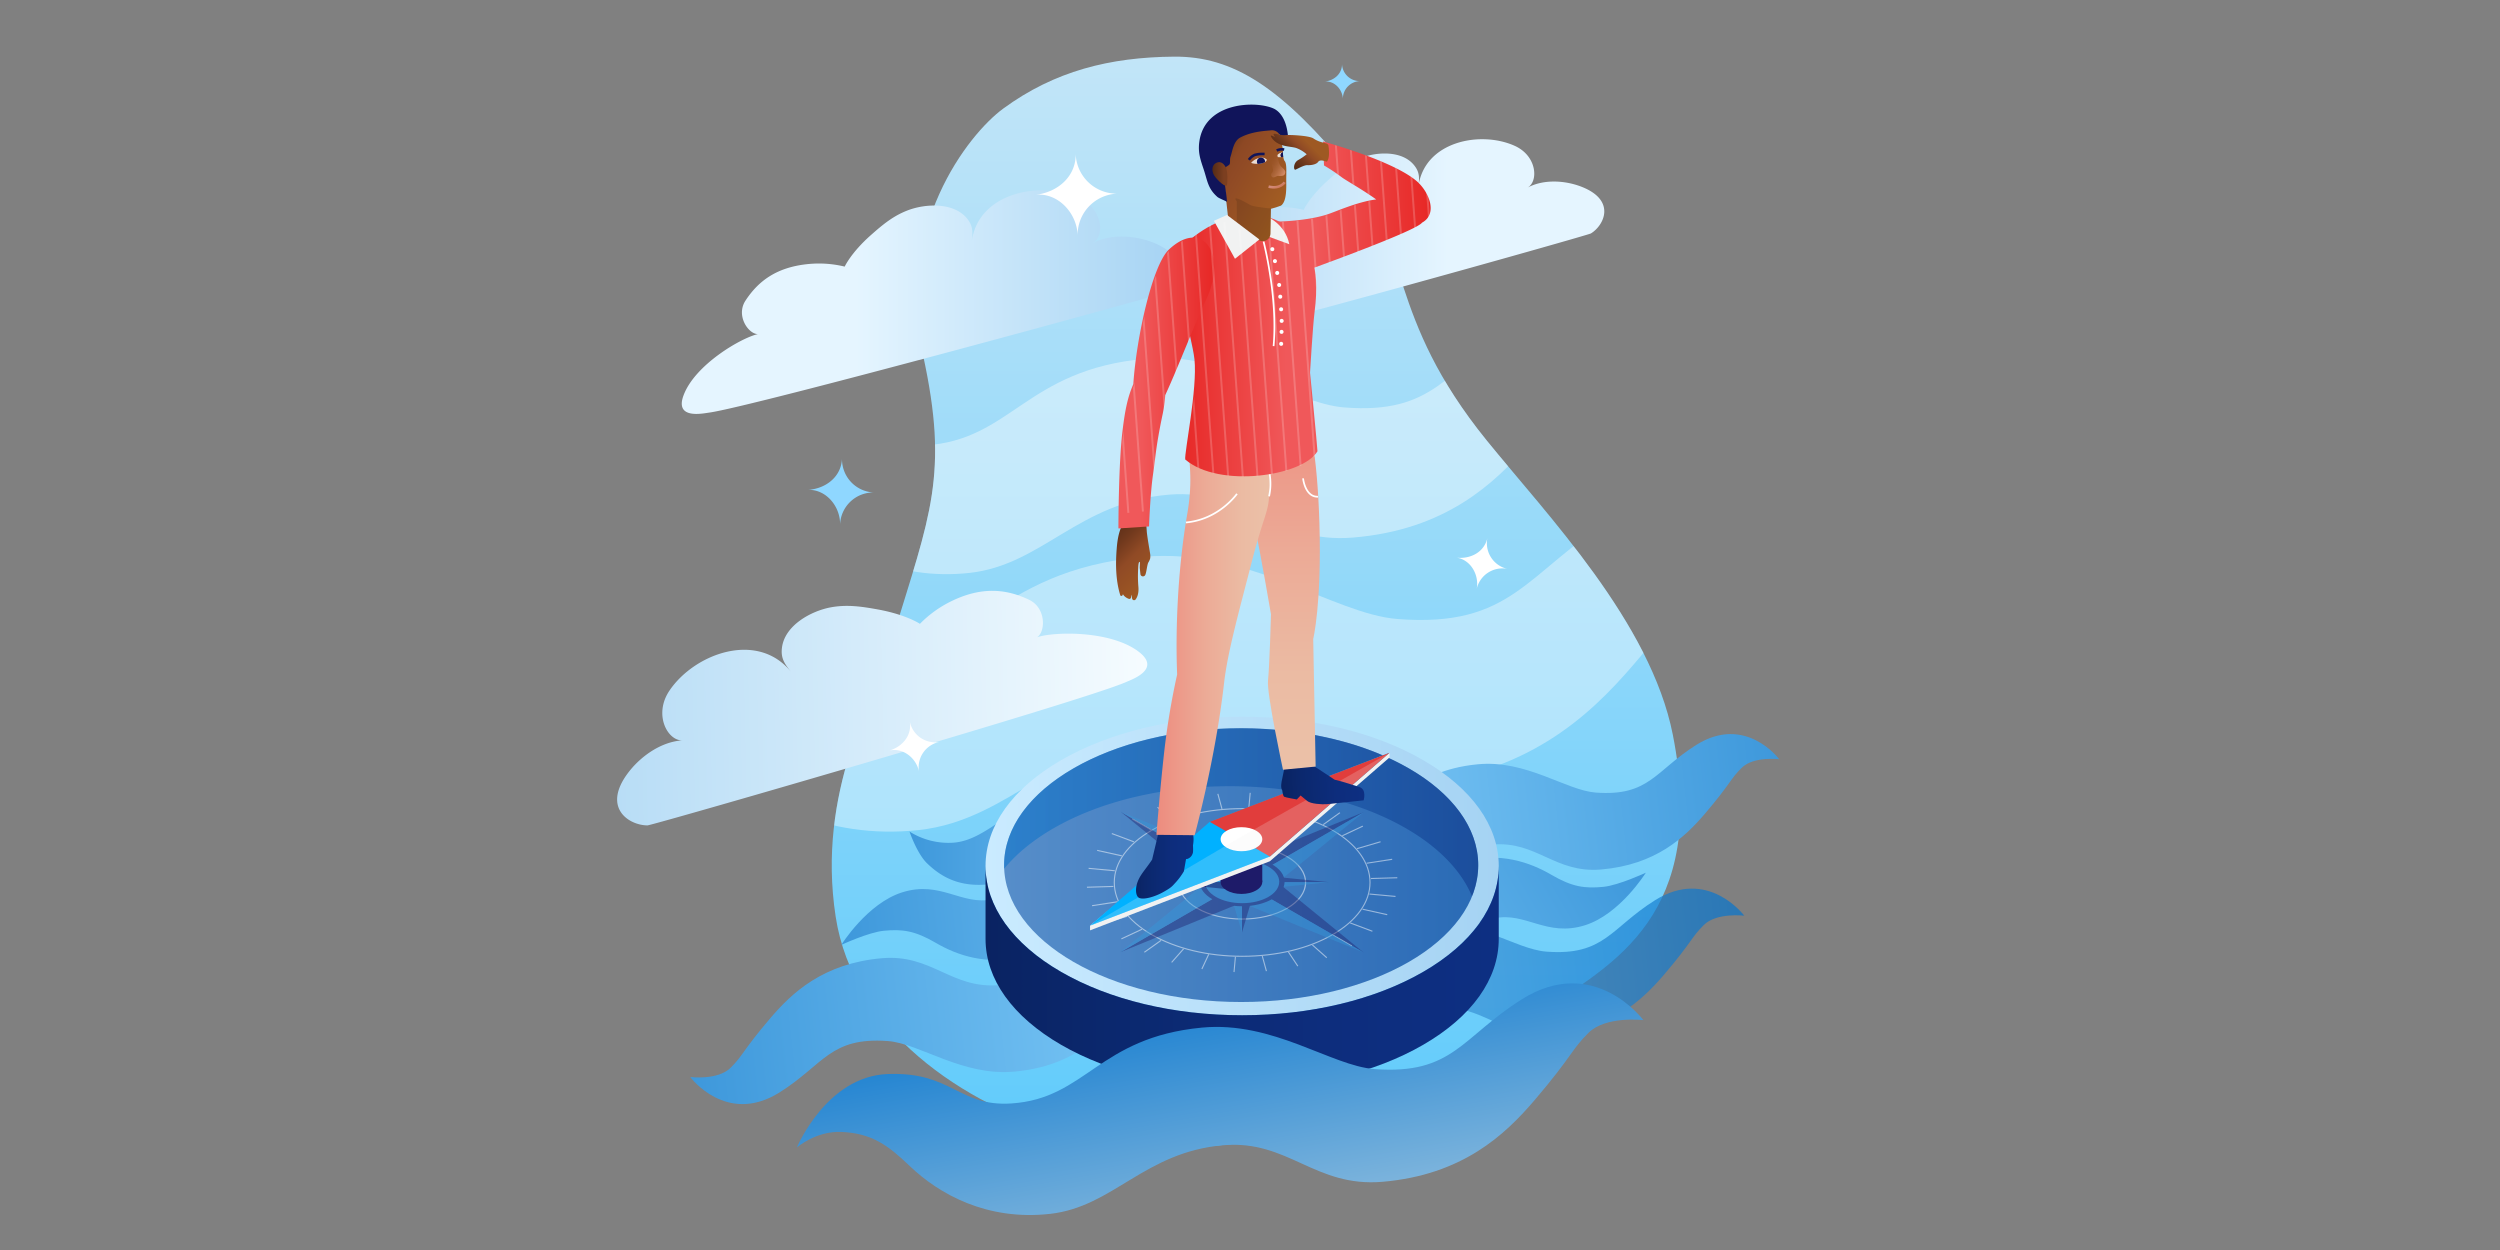 <svg xmlns="http://www.w3.org/2000/svg" xmlns:xlink="http://www.w3.org/1999/xlink" viewBox="0 0 1440 720"><rect x="0" y="0" width="1440" height="720" fill="#808080" stroke="none"/><defs><linearGradient id="linear-gradient" x1="723.55" y1="32.59" x2="723.55" y2="660.98" gradientUnits="userSpaceOnUse"><stop offset="0" stop-color="#c2e5f8"/><stop offset="1" stop-color="#60cbfb"/></linearGradient><linearGradient id="linear-gradient-2" x1="482.68" y1="496.71" x2="790.42" y2="496.71" gradientTransform="rotate(-6.41 695.88 515.13)" gradientUnits="userSpaceOnUse"><stop offset="0" stop-color="#3e98db"/><stop offset="1" stop-color="#8fd7ff"/></linearGradient><linearGradient id="linear-gradient-3" x1="930.76" y1="491.81" x2="652.38" y2="613.38" xlink:href="#linear-gradient-2"/><linearGradient id="linear-gradient-4" x1="387.72" y1="568.07" x2="750.05" y2="568.07" xlink:href="#linear-gradient-2"/><linearGradient id="New_Gradient_Swatch_copy_6" x1="112.22" y1="2706.64" x2="474.55" y2="2706.64" gradientTransform="rotate(173.59 619.936 1651.192)" gradientUnits="userSpaceOnUse"><stop offset="0" stop-color="#0273ce"/><stop offset="1" stop-color="#7bb3dc"/></linearGradient><linearGradient id="linear-gradient-5" x1="1031.45" y1="491.5" x2="695.1" y2="491.5" xlink:href="#linear-gradient-2"/><linearGradient id="linear-gradient-6" x1="529.19" y1="458.72" x2="737.61" y2="482.13" xlink:href="#linear-gradient-2"/><linearGradient id="linear-gradient-7" x1="863.28" y1="498.87" x2="567.67" y2="498.87" gradientUnits="userSpaceOnUse"><stop offset="0" stop-color="#a5d3f3"/><stop offset="1" stop-color="#caebff"/></linearGradient><linearGradient id="linear-gradient-8" x1="578.37" y1="498.32" x2="851.48" y2="498.32" gradientUnits="userSpaceOnUse"><stop offset="0" stop-color="#427dc0"/><stop offset="1" stop-color="#1458ab"/></linearGradient><linearGradient id="linear-gradient-9" x1="578.37" y1="467.87" x2="851.47" y2="467.87" gradientUnits="userSpaceOnUse"><stop offset="0" stop-color="#0273ce"/><stop offset="1" stop-color="#0d2f82"/></linearGradient><linearGradient id="linear-gradient-10" x1="567.67" y1="562.84" x2="863.28" y2="562.84" gradientUnits="userSpaceOnUse"><stop offset="0" stop-color="#0a2362"/><stop offset=".24" stop-color="#0b286e"/><stop offset=".66" stop-color="#0d2d7d"/><stop offset="1" stop-color="#0d2f82"/></linearGradient><linearGradient id="linear-gradient-11" x1="688.07" y1="585.2" x2="695.07" y2="696.6" gradientTransform="rotate(-6.41 695.88 515.13)" gradientUnits="userSpaceOnUse"><stop offset="0" stop-color="#2686d2"/><stop offset="1" stop-color="#7bb3dc"/></linearGradient><linearGradient id="linear-gradient-12" x1="678.43" y1="174.02" x2="392.66" y2="174.02" gradientUnits="userSpaceOnUse"><stop offset="0" stop-color="#a5d3f3"/><stop offset=".65" stop-color="#e5f5ff"/></linearGradient><linearGradient id="linear-gradient-13" x1="644.28" y1="48.6" x2="1023.71" y2="48.6" gradientTransform="matrix(.68 0 0 .69 228.36 107.45)" xlink:href="#linear-gradient-12"/><linearGradient id="linear-gradient-14" x1="770.39" y1="274.31" x2="387.37" y2="506.92" gradientTransform="matrix(-.58 .36 .37 .59 699.8 -27.83)" gradientUnits="userSpaceOnUse"><stop offset="0" stop-color="#b8ddf6"/><stop offset="1" stop-color="#f6fcff"/></linearGradient><linearGradient id="linear-gradient-15" x1="736.21" y1="119.24" x2="824.05" y2="119.24" gradientUnits="userSpaceOnUse"><stop offset=".23" stop-color="#f0585a"/><stop offset="1" stop-color="#e72725"/></linearGradient><linearGradient id="linear-gradient-16" x1="665.35" y1="334.07" x2="639.41" y2="308.14" gradientUnits="userSpaceOnUse"><stop offset="0" stop-color="#9e5923"/><stop offset=".51" stop-color="#904a25"/><stop offset=".79" stop-color="#71391d"/><stop offset="1" stop-color="#5f3019"/></linearGradient><linearGradient id="linear-gradient-17" x1="734.33" y1="443.9" x2="777.39" y2="443.9" gradientTransform="matrix(1.11 .07 .07 1.18 -107.47 -123.46)" xlink:href="#linear-gradient-10"/><linearGradient id="linear-gradient-18" x1="739.07" y1="443.36" x2="739.07" y2="224.61" gradientUnits="userSpaceOnUse"><stop offset="0" stop-color="#ebc1a8"/><stop offset=".25" stop-color="#ebbba3"/><stop offset=".58" stop-color="#ecaa96"/><stop offset=".95" stop-color="#ed8f81"/><stop offset="1" stop-color="#ed8b7e"/></linearGradient><linearGradient id="linear-gradient-19" x1="655.02" y1="490.8" x2="684.44" y2="490.8" gradientTransform="matrix(1.12 .01 0 1.11 -80.1 -50.99)" xlink:href="#linear-gradient-10"/><linearGradient id="linear-gradient-20" x1="732.09" y1="364.88" x2="666.11" y2="364.88" xlink:href="#linear-gradient-18"/><linearGradient id="linear-gradient-21" x1="698.58" y1="159.26" x2="619.17" y2="163.97" gradientTransform="rotate(3.4 56.697 1194.479)" xlink:href="#linear-gradient-15"/><linearGradient id="linear-gradient-22" x1="745.36" y1="112.02" x2="700.91" y2="86.36" gradientUnits="userSpaceOnUse"><stop offset="0" stop-color="#a45f22"/><stop offset=".69" stop-color="#904a25"/><stop offset=".78" stop-color="#8d4824"/><stop offset=".85" stop-color="#824322"/><stop offset=".92" stop-color="#713a1d"/><stop offset=".99" stop-color="#592e17"/><stop offset="1" stop-color="#542b16"/></linearGradient><linearGradient id="linear-gradient-23" x1="757.68" y1="76.06" x2="740.92" y2="92.82" gradientUnits="userSpaceOnUse"><stop offset=".31" stop-color="#9e5923"/><stop offset=".51" stop-color="#904a25"/><stop offset=".69" stop-color="#733b1e"/><stop offset=".88" stop-color="#5c2f18"/><stop offset="1" stop-color="#542b16"/></linearGradient><linearGradient id="linear-gradient-24" x1="644.21" y1="220.63" x2="699.32" y2="220.63" xlink:href="#linear-gradient-15"/><linearGradient id="linear-gradient-25" x1="706.99" y1="100.17" x2="698.31" y2="100.17" gradientUnits="userSpaceOnUse"><stop offset=".24" stop-color="#7c3f20"/><stop offset="1" stop-color="#542b16"/></linearGradient><linearGradient id="linear-gradient-26" x1="740.64" y1="99.34" x2="730.4" y2="93.43" gradientUnits="userSpaceOnUse"><stop offset="0" stop-color="#f2a788" stop-opacity=".7"/><stop offset="1" stop-color="#904a25" stop-opacity="0"/></linearGradient><linearGradient id="New_Gradient_Swatch_copy_9" x1="734.37" y1="104.72" x2="736.55" y2="108.48" gradientUnits="userSpaceOnUse"><stop offset="0" stop-color="#fbb6c4"/><stop offset=".21" stop-color="#fab2be"/><stop offset=".49" stop-color="#f6a8ad"/><stop offset=".81" stop-color="#f19792"/><stop offset="1" stop-color="#ed8b7e"/></linearGradient><clipPath id="clip-path"><path class="cls-1" d="M616.54 654c-62.87-17.7-125.27-61.32-135.18-125.89-11.18-72.76 21.85-124.62 33-161.35 21.33-70 32.44-93.08 17.21-162.62-15.93-72.78 25.83-126.6 46.29-141.59 29.64-21.73 61.55-29.61 98.31-29.92 33.91-.3 61.92 17.36 102.35 66.94 33.38 40.93 20.26 83.13 77.77 154.07 35 43.15 94.49 105 107.24 169.48 20.67 104.56-35.31 131.89-72.3 157.48-50.2 34.71-83.88 61.71-141.76 72.45-24.47 4.52-83.6 14.81-132.93.95Z"/></clipPath><clipPath id="clip-path-2"><path class="cls-1" d="M816.7 104.75c-13.65-12-54.12-23-54.12-23l.54 13.79a105.39 105.39 0 0 1 10 6.65c2.58 2 11.29 6.67 20.06 12.93-11.19 1.43-23.27 7.1-28.53 8.75-10.52 3.3-24.16 3.89-27.25 4-12.28 31.64-25.9-19.85-50 9.3-4 .09-8.63 2.17-13.6 6.84-9.56 9-18.74 50.72-20.51 77.55-3.15 7.22-4.74 14.48-6.26 27.22-2.29 19.08-2.32 55.87-2.32 55.87l17.63-1.15s.74-19.71 2.37-30.37c1.29-8.36 1.32-14.5 5.41-34a71.86 71.86 0 0 0 1.54-11.22c4.76-10.29 9.71-22.53 14.38-33.81 1.18 5.48 2.14 10.13 2.46 13.15 1.81 17-5.92 54-5.3 57.73 19.39 16.7 67.68 9.66 76.16-4.73-.13-3.47-4.28-45.3-4.28-45.3s1.57-26.71 2.6-34.83c1.43-11.24 1.24-19.37-.09-25.69 17.69-6.45 59.12-21.9 61.92-25.87 9.32-5.09 4.12-17.71-2.81-23.81Z"/></clipPath><style>.cls-1,.cls-42,.cls-46{fill:none}.cls-16,.cls-43{fill:#fff}.cls-17{fill:#1e1b69}.cls-18{fill:#3498db}.cls-21,.cls-24{fill:#f1f2f2}.cls-24{opacity:.2}.cls-37{fill:#10145a}.cls-42{stroke:#fff}.cls-42,.cls-46{stroke-miterlimit:10}.cls-43{opacity:.8}.cls-46{stroke:#10145a;stroke-width:1.5px}.cls-50{fill:#8fd7ff}</style></defs><g id="Layer_2" data-name="Layer 2"><g id="Layer_5" data-name="Layer 5"><path class="cls-1" d="M0 0h1440v720H0z"/><path d="M616.54 654c-62.87-17.7-125.27-61.32-135.18-125.89-11.18-72.76 21.85-124.62 33-161.35 21.33-70 32.44-93.08 17.21-162.62-15.93-72.78 25.83-126.6 46.29-141.59 29.64-21.73 61.55-29.61 98.31-29.92 33.91-.3 61.92 17.36 102.35 66.94 33.38 40.93 20.26 83.13 77.77 154.07 35 43.15 94.49 105 107.24 169.48 20.67 104.56-35.31 131.89-72.3 157.48-50.2 34.71-83.88 61.71-141.76 72.45-24.47 4.52-83.6 14.81-132.93.95Z" style="fill:url(#linear-gradient)"/><g style="clip-path:url(#clip-path)"><path d="M391.74 359c54.87-2 60.11 28.13 105 25.39 63.6-3.9 73.89-55.63 161.85-63.64C719 315.22 768 353.64 804.85 356.54c66.57 5.21 74-26.86 125.17-58.69C991.5 259.6 1033 316 1033 316s-31.77-4-46.59 10.49-13.49 19.08-45.67 56.55c-25.49 29.68-61.63 63.49-129.5 69.07-57.55 4.73-79.82-36-134.92-31.57-66.92 5.42-93.41 51.77-147.12 57.57S435 461 410.08 436.9c-17.85-17.26-31.78-27.83-57.72-29-21.77-1-37.79 13-37.79 13s25.34-60.07 77.17-61.9Z" style="opacity:.38;fill:#fff"/><path d="M450.59 236.65c43-1.53 47.1 22 82.24 19.89 49.82-3.05 57.89-43.58 126.8-49.86 47.37-4.32 85.72 25.79 114.62 28 52.15 4.09 58-21 98.06-46C920.48 158.78 953 203 953 203s-24.89-3.15-36.5 8.22-10.57 15-35.78 44.3c-20 23.26-48.29 49.75-101.46 54.12-45.09 3.7-62.54-28.24-105.71-24.74-52.43 4.25-73.18 40.57-115.26 45.11s-73.76-13.41-93.3-32.3c-14-13.52-24.91-21.8-45.22-22.72-17.06-.76-29.62 10.2-29.62 10.2s19.85-47.09 60.44-48.54Z" style="opacity:.41;fill:#fff"/></g><path d="M519.64 514c22.14-7 34.17 7.76 52.16 4 25.5-5.28 26.2-30.09 61.33-38.45 24.14-5.75 46.18 7 61.27 6 27.24-1.76 28.39-15.17 47.23-31 22.65-19.06 42.71 1.35 42.71 1.35s-13.09.23-18.24 7-4.35 8.5-15.19 25.53c-8.58 13.5-21.24 29.28-48.37 35.49-23 5.26-34.4-9.94-56.43-4.93-26.76 6.09-34.78 26.39-56.18 31.86s-38.6-.58-50.84-7.73-19.45-8-30-7c-8.87.87-24.49 8.14-24.49 8.14s14.82-23.88 35.04-30.26Z" style="fill:url(#linear-gradient-2)"/><path d="M913 532.93c-22.15 7-34.17-7.75-52.16-4-25.51 5.28-26.21 30.09-61.33 38.45-24.14 5.75-46.18-7-61.28-6-27.23 1.77-28.38 15.18-47.23 31-22.7 19.08-42.76-1.38-42.76-1.38s13.09-.22 18.24-6.95 4.35-8.5 15.19-25.54c8.59-13.49 21.24-29.27 48.38-35.48 23-5.26 34.39 9.94 56.43 4.92 26.76-6.08 34.78-26.38 56.17-31.85s38.61.58 50.85 7.73 19.45 8 30 7c8.86-.87 24.49-8.15 24.49-8.15s-14.82 23.88-34.99 30.25Z" style="fill:url(#linear-gradient-3)"/><path d="M717.73 597.56c-27.4 1.09-30.08-13.92-52.48-12.46-31.75 2.08-36.78 27.94-80.69 32.13-30.19 2.88-54.71-16.21-73.14-17.58-33.25-2.46-36.9 13.57-62.38 29.57-30.63 19.24-51.45-8.85-51.45-8.85s15.87 2 23.24-5.33 6.7-9.56 22.69-28.34c12.67-14.88 30.64-31.84 64.53-34.77 28.73-2.48 39.94 17.83 67.44 15.49 33.41-2.85 46.54-26.06 73.35-29.07s47.06 8.35 59.57 20.34c9 8.58 15.93 13.83 28.88 14.36 10.88.44 18.85-6.58 18.85-6.58s-12.53 30.06-38.41 31.09Z" style="fill:url(#linear-gradient-4)"/><path d="M684.53 550.25c27.4-1.1 30.08 13.92 52.48 12.45 31.75-2.08 36.78-27.93 80.69-32.12 30.19-2.88 54.71 16.21 73.14 17.57 33.25 2.47 36.9-13.57 62.38-29.57 30.63-19.23 51.45 8.85 51.45 8.85s-15.87-1.94-23.24 5.34-6.7 9.55-22.69 28.34C946.07 576 928.1 593 894.21 595.88c-28.73 2.48-39.94-17.83-67.44-15.49-33.41 2.85-46.54 26.06-73.35 29.07s-47.06-8.35-59.57-20.34c-9-8.58-15.93-13.83-28.88-14.36-10.88-.44-18.85 6.58-18.85 6.58s12.53-30.06 38.41-31.09Z" style="opacity:.69;fill:url(#New_Gradient_Swatch_copy_6)"/><path d="M727.61 458.48c25.44-1 27.93 12.92 48.72 11.56 29.47-1.93 34.14-25.93 74.91-29.82 28-2.67 50.78 15 67.89 16.31 30.87 2.29 34.26-12.59 57.91-27.45 28.43-17.85 47.76 8.22 47.76 8.22s-14.73-1.8-21.57 4.95-6.22 8.87-21.06 26.31c-11.77 13.81-28.45 29.56-59.91 32.27-26.67 2.31-37.07-16.55-62.61-14.37-31 2.65-43.2 24.19-68.09 27s-43.68-7.75-55.29-18.88c-8.31-8-14.79-12.83-26.82-13.33-10.09-.41-17.49 6.11-17.49 6.11s11.63-27.92 35.65-28.88Z" style="fill:url(#linear-gradient-5)"/><path d="M549 485.4c20.61-1.4 34.47-24.72 63-27.4 19.64-1.87 35.59 10.54 47.57 11.43 21.63 1.6 24-8.82 40.58-19.23 19.92-12.51 33.47 5.75 33.47 5.75s-10.33-1.26-15.12 3.48-4.36 6.21-14.76 18.43c-8.24 9.68-19.93 20.71-42 22.61-18.69 1.62-26-11.59-43.87-10.07-21.73 1.86-30.27 16.95-47.71 18.91s-28-4.17-36.13-12c-5.83-5.58-10.17-18.34-10.17-18.34A42.17 42.17 0 0 0 549 485.4Z" style="fill:url(#linear-gradient-6)"/><path d="M715.47 584.78c-39.35 0-76.37-8.86-104.23-24.95-28.1-16.22-43.57-37.87-43.57-61s15.47-44.74 43.57-61c27.86-16.09 64.88-25 104.23-25s76.37 8.86 104.24 25c28.09 16.22 43.57 37.87 43.57 61s-15.48 44.74-43.57 61c-27.87 16.09-64.88 24.95-104.24 24.95Z" style="fill:url(#linear-gradient-7)"/><ellipse cx="714.92" cy="498.32" rx="136.56" ry="78.84" style="opacity:.85;fill:url(#linear-gradient-8)"/><path d="M809.87 477.14c19.38 11.19 32 24.78 38 39.11 10.33-25.64-1.81-53.69-36.43-73.68A159.92 159.92 0 0 0 776 427.79a231.16 231.16 0 0 0-54.77-8.22c-37-1-74.61 6.68-102.89 23-27.57 15.92-40.89 37-39.94 57.83 6.87-8.42 16.32-16.3 28.37-23.26 56.1-32.38 147.02-32.38 203.1 0Z" style="opacity:.49;fill:url(#linear-gradient-9)"/><g style="opacity:.5"><path class="cls-16" transform="rotate(-60 657.575 474.867)" d="M657.27 468.65h.63v12.44h-.63z"/><path class="cls-16" transform="rotate(-69.45 646.783 482.553)" d="M646.5 475.73h.63v13.65h-.63z"/><path class="cls-16" transform="rotate(-77.5 639.082 491.356)" d="M638.73 484.07h.63v14.57h-.63z"/><path class="cls-16" transform="rotate(-84.78 634.57 500.904)" d="M634.3 493.35h.63v15.11h-.63z"/><path class="cls-16" transform="rotate(-1.74 635.092 511.883)" d="M626.11 510.46h15.22v.63h-15.22z"/><path class="cls-16" transform="rotate(-8.81 636.454 520.567)" d="M628.95 520.22h14.89v.63h-14.89z"/><path class="cls-16" transform="rotate(-16.4 642.572 529.797)" d="M635.45 529.44h14.15v.63h-14.15z"/><path class="cls-16" transform="rotate(-25.06 651.76 538.01)" d="M645.31 537.73h13.07v.63h-13.07z"/><path class="cls-16" transform="rotate(-35.47 664.022 545.067)" d="M658.06 544.72h11.78v.63h-11.78z"/><path class="cls-16" transform="rotate(-48.57 678.316 550.414)" d="M673.08 550.1h10.45v.63h-10.45z"/><path class="cls-16" transform="rotate(-65.05 694.229 553.95)" d="M689.6 553.64h9.37v.63h-9.37z"/><path class="cls-16" transform="rotate(-84.82 711.195 555.503)" d="M706.78 555.19h8.82v.63h-8.82z"/><path class="cls-16" transform="rotate(-15.34 728.47 555.076)" d="M727.97 550.48h.63v9.01h-.63z"/><path class="cls-16" transform="rotate(-33.62 744.756 552.405)" d="M744.5 547.49h.63v9.86h-.63z"/><path class="cls-16" transform="rotate(-48.36 760.094 547.949)" d="M759.75 542.39h.63v11.1h-.63z"/><path class="cls-16" transform="rotate(-60 773.348 541.721)" d="M773.05 535.5h.63v12.44h-.63z"/><path class="cls-16" transform="rotate(-69.45 784.095 534.042)" d="M783.82 527.22h.63v13.65h-.63z"/><path class="cls-16" transform="rotate(-77.5 791.951 525.232)" d="M791.59 517.95h.63v14.57h-.63z"/><path class="cls-16" transform="rotate(-84.78 796.294 515.696)" d="M796.02 508.14h.63v15.11h-.63z"/><path class="cls-16" transform="rotate(-1.69 796.498 505.444)" d="M789.62 505.51h15.22v.63h-15.22z"/><path class="cls-16" transform="rotate(-8.81 794.71 496.129)" d="M787.1 495.75h14.89v.63H787.1z"/><path class="cls-16" transform="rotate(-16.34 788.437 486.839)" d="M781.34 486.52h14.15v.63h-14.15z"/><path class="cls-16" transform="rotate(-25.08 779.216 478.592)" d="M772.56 478.24h13.07v.63h-13.07z"/><path class="cls-16" transform="rotate(-35.53 766.956 471.562)" d="M761.11 471.25h11.78v.63h-11.78z"/><path class="cls-16" transform="rotate(-48.53 752.63 466.177)" d="M747.41 465.87h10.46v.63h-10.46z"/><path class="cls-16" transform="rotate(-65.1 736.72 462.64)" d="M731.98 462.33h9.37v.63h-9.37z"/><path class="cls-16" transform="rotate(-84.83 719.724 461.105)" d="M715.35 460.78h8.82v.63h-8.82z"/><path class="cls-16" transform="rotate(-15.34 702.617 461.59)" d="M702.35 457.11h.63v9.01h-.63z"/><path class="cls-16" transform="rotate(-33.62 686.064 464.146)" d="M685.82 459.24h.63v9.86h-.63z"/><path class="cls-16" transform="rotate(-48.36 670.895 468.652)" d="M670.57 463.1h.63v11.1h-.63z"/><path class="cls-16" d="M715.47 551.14c-19.72 0-38.28-4.44-52.23-12.5s-21.73-18.87-21.73-30.34 7.71-22.25 21.73-30.34 32.51-12.5 52.23-12.5 38.28 4.44 52.24 12.5 21.73 18.86 21.73 30.34-7.72 22.25-21.73 30.34-32.51 12.5-52.24 12.5Zm0-85.05c-19.62 0-38.05 4.41-51.92 12.41s-21.41 18.56-21.41 29.8 7.6 21.82 21.41 29.79 32.3 12.42 51.92 12.42 38.06-4.41 51.92-12.42 21.42-18.55 21.42-29.79-7.61-21.82-21.42-29.8-32.3-12.41-51.92-12.41Z"/><path class="cls-16" d="M715.47 529.69c-9.8 0-19-2.21-26-6.22s-10.81-9.47-10.81-15.17 3.85-11.14 10.85-15.17 16.16-6.22 26-6.22 19 2.21 26 6.22 10.85 9.42 10.85 15.17-3.86 11.13-10.85 15.17-16.23 6.22-26.04 6.22Zm0-42.15c-9.69 0-18.8 2.18-25.65 6.13s-10.53 9.12-10.53 14.63 3.71 10.7 10.53 14.63 16 6.12 25.65 6.12 18.81-2.17 25.65-6.12 10.53-9.12 10.53-14.63-3.74-10.71-10.53-14.63-15.95-6.13-25.65-6.13Z"/></g><path class="cls-17" d="M707.91 512.26v-4.21h-42.7l42.7 4.21z"/><path class="cls-18" d="M665.21 508.05h42.7v-4.22l-42.7 4.22z"/><path class="cls-17" d="M708.27 503.73h7.29v-24.66l-7.29 24.66z"/><path class="cls-18" d="M715.56 479.07v24.66h7.3l-7.3-24.66z"/><g style="opacity:.41"><path class="cls-17" d="m694.88 507.81 10.17-5.87-59.57-34.39 49.4 40.26z"/><path class="cls-18" d="m645.48 467.55 59.57 34.39 10.18-5.88-69.75-28.51z"/><path class="cls-17" d="m714.98 519.99-10.17-5.88-59.57 34.39 69.74-28.51z"/><path class="cls-18" d="m645.24 548.5 59.57-34.39-10.17-5.87-49.4 40.26z"/><path class="cls-17" d="m736.07 508.38-10.18 5.87 59.57 34.4-49.39-40.27z"/><path class="cls-18" d="m785.46 548.65-59.57-34.4-10.17 5.88 69.74 28.52z"/><path class="cls-17" d="m715.96 496.21 10.18 5.87 59.57-34.39-69.75 28.52z"/><path class="cls-18" d="m785.71 467.69-59.57 34.39 10.17 5.87 49.4-40.26z"/><path class="cls-17" d="M722.68 512.46h-7.3v24.66l7.3-24.66z"/><path class="cls-18" d="M715.38 537.12v-24.66h-7.29l7.29 24.66z"/><path class="cls-17" d="M723.03 503.94v4.21h42.71l-42.71-4.21z"/><path class="cls-18" d="M765.74 508.15h-42.71v4.21l42.71-4.21z"/><ellipse class="cls-17" cx="715.47" cy="507.89" rx="24.45" ry="14.12"/><ellipse class="cls-18" cx="715.47" cy="507.89" rx="21.37" ry="12.34"/></g><ellipse class="cls-16" cx="715.47" cy="507.89" rx="10.37" ry="5.99"/><ellipse class="cls-17" cx="715.08" cy="507.98" rx="12" ry="6.93"/><path class="cls-17" d="M703.08 476.45h23.99v31.53h-23.99z"/><ellipse class="cls-16" cx="715.08" cy="476.45" rx="12" ry="6.93"/><path d="M819.71 559.83c-27.87 16.09-64.88 24.95-104.24 24.95s-76.37-8.86-104.23-24.95c-28.1-16.22-43.57-37.87-43.57-61v42c0 23.09 15.47 44.74 43.57 61 27.86 16.09 64.88 25 104.23 25s76.37-8.86 104.24-25c28.09-16.22 43.57-37.87 43.57-61v-42c0 23.17-15.48 44.78-43.57 61Z" style="fill:url(#linear-gradient-10)"/><path class="cls-21" d="m696.8 476.09-68.93 57.09v2.71l103.57-39.8 68.93-59.79v-2.72L696.8 476.09z"/><path style="fill:#00b1ff" d="m696.8 473.38-68.93 59.8 103.57-39.8 68.93-59.8-103.57 39.8z"/><path style="fill:#e13d3c" d="m800.37 433.58-103.57 39.8 34.64 20 68.93-59.8z"/><ellipse class="cls-16" cx="715.08" cy="483.38" rx="12" ry="6.93"/><path class="cls-24" d="m713.44 482.8-85.57 50.38 103.57-39.8-18-10.58z"/><path class="cls-24" d="m713.44 482.8 86.93-49.22-68.93 59.8-18-10.58z"/><path d="M511.16 618.65c37.26-1.49 40.91 18.93 71.37 16.94 43.18-2.83 50-38 109.75-43.69 41.05-3.91 74.4 22 99.46 23.9 45.23 3.35 50.2-18.45 84.85-40.21 41.65-26.17 70 12 70 12S925 585 915 594.88s-9.1 13-30.85 38.54c-17.23 20.23-41.68 43.3-87.76 47.29-39.08 3.37-54.32-24.25-91.73-21.06-45.45 3.87-63.3 35.43-99.77 39.53s-64-11.36-81-27.66c-12.18-11.67-21.67-18.81-39.29-19.53-14.79-.6-25.63 9-25.63 9s17.03-40.93 52.19-42.34Z" style="fill:url(#linear-gradient-11)"/><path d="M669.93 168.87c8.41-5.07 16.07-20.47-5.54-29.09-10.47-4.18-24.59-5.28-35.07.31 7.13-3.8 6.23-19.89-8.21-26.3-22.13-9.83-58-2.73-61.42 25.69.67-5.49 1-9.26-2.88-13.88-7.81-9.21-23.92-8.28-33.91-4.46-8.42 3.22-14.36 8.17-21.18 14.2-11.57 10.24-15.18 18.23-15.18 18.23a62.47 62.47 0 0 0-20-1.57c-19.12 1.62-29.77 9.9-37.14 21.16-5.64 8.61 1.63 19.28 7.13 19.28-9.54 2.12-36.42 17.69-42.87 35.46-5 13.71 11 10.28 14.83 9.76 24.39-3.33 254.51-66.21 261.44-68.79Z" style="fill:url(#linear-gradient-12)"/><path d="M916.36 134.47c7.61-4.67 14.55-18.84-4.92-26.71-9.44-3.82-22.19-4.79-31.65.37 6.44-3.51 5.67-18.29-7.34-24.14-20-9-52.29-2.37-55.49 23.75.62-5 .95-8.51-2.57-12.74-7-8.45-21.56-7.55-30.59-4-7.6 3-13 7.55-19.14 13.1-10.47 9.44-13.75 16.79-13.75 16.79a55.4 55.4 0 0 0-18.08-1.39c-17.25 1.5-26.83 9.14-33.56 19.5-5.11 7.93 1.42 17.71 6.38 17.7-8.61 2-32.91 16.34-38.77 32.69-4.53 12.61 9.86 9.42 13.36 8.92 22.05-3.12 229.9-61.45 236.12-63.84Z" style="fill:url(#linear-gradient-13)"/><path d="M373 475.43c-10.49 0-26.21-9.82-11.62-29.74 7.07-9.66 19.2-18.53 31.85-19.24-8.61.49-17-14.76-7.62-28.66 14.39-21.32 50.77-34.79 70.16-10.64-3.75-4.66-6.22-7.92-5.33-14.32 1.78-12.79 16.87-20.91 28.07-23 9.45-1.73 17.64-.5 27.24 1.23 16.31 3 24.13 8.26 24.13 8.26a65.27 65.27 0 0 1 17.21-12.59c18.19-9.16 32.54-7.5 45.63-1.28 10 4.75 9.56 18.57 4.59 21.63 9.82-3.36 43-4.06 59 8.64 12.33 9.8-4 15.52-7.83 17.2C624.51 403.49 380.7 474 373 475.43Z" style="fill:url(#linear-gradient-14)"/><path d="M816.2 104.5c-13.65-12-54.12-23-54.12-23l.54 13.79a105.39 105.39 0 0 1 10 6.65c2.58 2 11.29 6.67 20.06 12.93-11.19 1.43-23.27 7.1-28.53 8.75-11.94 3.74-27.9 4-27.9 4l13 29.37s66.27-23.68 69.83-28.74c9.25-5.03 4.05-17.65-2.88-23.75Z" style="fill:url(#linear-gradient-15)"/><path d="M662.4 318.48a8.87 8.87 0 0 1 .11 3.12 8.42 8.42 0 0 1-1.07 2.39c-.73 1.24-1.08 6.11-1.85 7.32a1.48 1.48 0 0 1-2.69-.45l-.39-3.66c-.08-.28.23-3.27 0-3.46-.78-.68-.91 3-.94 4a73.71 73.71 0 0 0 .12 10c.28 2.61-.06 5.53-1.57 7.55a1.15 1.15 0 0 1-2-.4 24 24 0 0 0-.56-2.38c-.07.52-.08 1.05-.11 1.59a.93.93 0 0 1-1.25.83c-1.81-.63-3.68-2.16-3.71-3.9a2.51 2.51 0 0 1 .23 1.58c-.16.52-.84.88-1.24.52a1.34 1.34 0 0 1-.3-.58c-2.49-8.36-2.65-17.25-2-25.94.45-6.24 1.47-12.83 5.45-17.59s9.45-3.75 11.29 2.17c.61 2 .48 4.15.75 6.17.46 3.71 1.14 7.42 1.73 11.12Z" style="fill:url(#linear-gradient-16)"/><path d="M740.08 441.92c-.4.42-1.17 5.39-1.57 6.86s-1 5 0 6.24c0 0 .45 3.46 1.14 3.89s7.33 1.58 7.33 1.58l2.16-2.29s1.65 1.3 3.72 3.09 8.69 2.15 11.49 1.92 21.11-2.21 21.11-2.21 1.88-6.38-2.43-7.65c-1.53-.45-10.25-3.44-14.24-4.22l-11.38-7.49s-16.26-.84-17.33.28Z" style="fill:url(#linear-gradient-17)"/><path d="M746.45 226.7c7.91 7.48 12.39 37 13.53 74.63 1.4 46.44-3.57 66.73-3.57 66.73l1.4 73.47-18.81 1.83s-9.49-44-8.63-51.35 1.72-38.2 1.72-38.2-5.32-31.19-9.84-53.6-7.44-47.19 1.07-56.93 15.23-24.07 23.13-16.58Z" style="fill:url(#linear-gradient-18)"/><path d="M680.46 476.23c.57.2 5.29 2.82 6.35 4s.64 5.2.34 6.7c0 0 .27 4-.18 4.68a4.76 4.76 0 0 1-3.11 3.14c-1.36.49-.44-1.45-.44-1.45l-1.49 8.54a37.77 37.77 0 0 1-5.13 6.87c-1.83 2.05-2.56 2.8-7.08 5.3s-10.84 4.39-13.55 3.19c-2-.9-2.51-5.32-.72-9.72 1.65-4.06 4.3-6.57 8.16-12.33l4.49-18.95s10.84-.51 12.36.03Z" style="fill:url(#linear-gradient-19)"/><path d="M685.75 254.71c-3.42 3.85 2.68 15-1.87 41.22-5 28.8-7 63.12-5.85 92.6a429.83 429.83 0 0 0-7.49 44.87c-2.8 25.5-4.43 47.46-4.43 47.46l22 .23s12-43.79 17-88c2-17.51 8.64-41.17 15.59-68.25 7.1-27.71 9.68-29 10.29-38.95.8-13.11 2.78-33.27-1.87-34.86-12.93-4.41-38.02-2.34-43.37 3.68Z" style="fill:url(#linear-gradient-20)"/><path d="M744.54 133.08c-10.32-10.53-35.09-16.3-61.41 6.94-10.37 9.16 3.47 53.69 4.88 66.92 1.8 17-5.93 54-5.31 57.73 19.39 16.7 67.68 9.66 76.16-4.73-.13-3.47-4.28-45.3-4.28-45.3s1.57-26.71 2.6-34.83c3.65-28.69-3.25-37.16-12.64-46.73Z" style="fill:url(#linear-gradient-21)"/><path class="cls-21" d="m729.23 124.46 1.89 12 11.54 4.22c-2.45-12.03-13.43-16.22-13.43-16.22Z"/><path d="M735.73 73s3.38 12 3.23 13.75.28 5.16.92 5.87c1.41 1.54 1 6.33 1 10.77 0 4.25.45 12.53-3 15a47.16 47.16 0 0 1-5.83 1.86l-.27 14.22a4.54 4.54 0 0 1-7.24 3.54l-17.16-12.78-2-18a18.58 18.58 0 0 1-6-6.39c-2.52-4.81-1.36-6.86.48-6.7l1.79-9s14.43-20.86 24.81-20.07 9.27 7.93 9.27 7.93Z" style="fill:url(#linear-gradient-22)"/><path class="cls-37" d="M693.34 97.62c2.21 6.64 2.33 10.92 7.91 15.84.92.81 5.15 2.41 5.33 2.75.82 1.45-2.41-18.75-2.41-18.75l3.75-2.46c1-.81.2-2.94.91-4.92 1-2.75 1.58-8.73 5.5-10.83 7-3.75 15.31-3.85 17.67-4.18a5 5 0 0 1 5 2.52l5 4.41s.65-14.5-7.92-19.25c-9.88-4.9-39.91-4.34-43.24 18.67-.92 6.37.58 10.45 2.5 16.2Z"/><path d="M732.05 120.18a47.16 47.16 0 0 0 5.83-1.86 2.94 2.94 0 0 0 .69-.75c-1.51.76-3.45 3-9.3 2.24-2-.28-7.5-.81-9.25-1.81-12-6.92-7.64-2.09-7.64-2.09v12.59l12.48 9.55a4.29 4.29 0 0 0 6.9-3.33Z" style="opacity:.12"/><path d="M764.27 93.08c-.46.06-3.82-1.56-5 .14s-4.59 2-6.23 1.91-4.61 1.53-6.75 2.57c-1.28.62-1.54-3.81 1.47-5.52a34 34 0 0 0 4.89-3.31 19.22 19.22 0 0 0-5.77-3.53c-3.42-1.3-11.07-.34-14.75-6.57-1-1.69 2.33.26 2.33.26s-1.15-1.59-.86-1.82c.88-.71 3.67.89 6.75.62s13.84.31 16.19 1.92c4.5 3.08 8.34 2.13 8.64 4.17 1.11 7.58-.91 9.16-.91 9.16Z" style="fill:url(#linear-gradient-23)"/><path d="M673.3 143.74c-9.56 9-18.74 50.72-20.51 77.55-3.15 7.22-4.74 14.48-6.26 27.22-2.29 19.08-2.32 55.87-2.32 55.87l17.63-1.15s.74-19.71 2.37-30.37c1.29-8.36 1.32-14.5 5.41-34a71.86 71.86 0 0 0 1.54-11.22c8-17.36 16.6-40.28 23.43-54.73 12.69-26.91-2.09-47.22-21.29-29.17Z" style="fill:url(#linear-gradient-24)"/><path class="cls-21" d="m725.39 137.92-14.05 11.14-12.14-21.88 7.54-3.37 18.65 14.11z"/><path d="M705.8 95.91c1.62 2.6 1.19 9.19 1 10.46-.4 2.39-5.83-2.73-7.44-5.33s-1.26-5.75.79-7 4.04-.73 5.65 1.87Z" style="fill:url(#linear-gradient-25)"/><path class="cls-42" d="M712.5 284.44s-10.33 14.83-29.41 16.5M750.58 275.52c0 .42 1.25 10.84 8.58 10.59M731.33 273.19a33.42 33.42 0 0 1-.35 12.7M727.83 139.12c.13.87 8.25 31.87 5.75 60.24"/><circle class="cls-16" cx="732.86" cy="143.53" r="1.16"/><circle class="cls-16" cx="734.36" cy="150.4" r="1.16"/><circle class="cls-16" cx="735.68" cy="157.21" r="1.16"/><circle class="cls-16" cx="736.8" cy="164.15" r="1.16"/><circle class="cls-16" cx="737.43" cy="170.9" r="1.16"/><circle class="cls-16" cx="737.93" cy="178.15" r="1.16"/><circle class="cls-16" cx="738.24" cy="184.83" r="1.16"/><circle class="cls-16" cx="738.18" cy="191.15" r="1.16"/><circle class="cls-16" cx="737.96" cy="198.05" r="1.16"/><path class="cls-43" d="M729.67 91.9a4.63 4.63 0 0 0-3.67-1.1 9.4 9.4 0 0 0-5.27 2.86c-.24.39 3 1.15 6.09.39s2.85-2.15 2.85-2.15Z"/><path class="cls-37" d="M726.51 90.75a2.35 2.35 0 0 0-2.51 2.18 2.26 2.26 0 0 0 .41 1.49 12.29 12.29 0 0 0 2.36-.33 10.77 10.77 0 0 0 1.89-.65 1 1 0 0 0 0-.17 2.35 2.35 0 0 0-2.15-2.52Z"/><path d="M735.87 89.43s.31 4.95 2.17 6.61 2.8 2.52 2 4.27c-.51 1.14-2.41 1.14-3.89 1-.71-.08-2 1.1-3 .85a1.55 1.55 0 0 1-.64-2.45 2.54 2.54 0 0 0 .61-2.63c-.23-1.14-1.62-5-1.24-6s1.64-3.34 3.99-1.65Z" style="fill:url(#linear-gradient-26)"/><path class="cls-43" d="M738 90.51a1.77 1.77 0 0 1-.38-1.08 1.8 1.8 0 0 1 1.33-1.72c0-.07.07.05.07 0s-.27 0-.4 0a4.78 4.78 0 0 0-2.84 1.6l.2 1.17a8.3 8.3 0 0 0 2.02.03Z"/><path d="M738.16 90.46a5.92 5.92 0 0 0 .9-.17 7.65 7.65 0 0 1-.9.17Z" style="fill:#0d2f82"/><path class="cls-37" d="M737.62 89.41a1.77 1.77 0 0 0 .38 1.08 9.6 9.6 0 0 0 1.14-.18c-.12-.87-.17-1.93-.19-2.62a1.8 1.8 0 0 0-1.33 1.72Z"/><path class="cls-46" d="M728.4 88.72a17.37 17.37 0 0 0-5.6.5 7.91 7.91 0 0 0-3.44 2.84M739.68 86.15a6.64 6.64 0 0 0-4.29.56"/><path d="M739.93 105s-2.35 4.15-9.22 2.5" style="opacity:.57;stroke:url(#New_Gradient_Swatch_copy_9);stroke-width:1.5px;stroke-miterlimit:10;fill:none"/><g style="opacity:.19"><g style="clip-path:url(#clip-path-2)"><path class="cls-16" d="M833.68 278.82 818.57 70.9l1.13-.1 15.11 207.92-1.13.1zM825.3 279.58 810.2 71.66l1.13-.1 15.1 207.92-1.13.1zM816.92 280.33l-15.1-207.91 1.13-.11 15.1 207.92-1.13.1zM808.54 281.09l-15.1-207.92 1.13-.1 15.1 207.92-1.13.1zM800.17 281.85 785.06 73.93l1.13-.1 15.11 207.91-1.13.11zM791.79 282.6 776.68 74.68l1.14-.1 15.1 207.92-1.13.1zM783.41 283.36l-15.1-207.92 1.13-.1 15.1 207.92-1.13.1zM775.03 284.11l-15.1-207.92 1.13-.1 15.1 207.92-1.13.1zM766.66 284.87 751.55 76.95l1.13-.1 15.11 207.92-1.13.1zM758.28 285.63l-15.1-207.92 1.12-.1 15.11 207.91-1.13.11zM749.9 286.38 734.8 78.46l1.13-.1 15.1 207.92-1.13.1zM741.53 287.14 726.42 79.22l1.13-.1 15.1 207.92-1.12.1zM733.15 287.89 718.04 79.98l1.13-.11 15.11 207.92-1.13.1zM724.77 288.65l-15.1-207.92 1.12-.1 15.11 207.92-1.13.1zM716.39 289.41l-15.1-207.92 1.13-.1 15.1 207.91-1.13.11zM708.01 290.16l-15.1-207.92 1.13-.1 15.1 207.92-1.13.1zM699.64 290.92 684.53 83l1.13-.1 15.11 207.92-1.13.1zM691.26 291.67l-15.1-207.92 1.13-.1 15.1 207.92-1.13.1zM682.88 292.43l-15.1-207.92 1.13-.1 15.1 207.92-1.13.1zM674.51 293.19 659.4 85.27l1.13-.1 15.1 207.91-1.12.11zM666.13 293.94 651.02 86.02l1.13-.1 15.11 207.92-1.13.1zM657.75 294.7l-15.1-207.92 1.12-.1 15.11 207.92-1.13.1zM649.37 295.45l-15.1-207.91 1.13-.11 15.1 207.92-1.13.1zM641 296.21 625.89 88.29l1.13-.1 15.11 207.92-1.13.1zM632.62 296.97 617.51 89.05l1.13-.1 15.11 207.92-1.13.1zM624.24 297.72 609.14 89.8l1.13-.1 15.1 207.92-1.13.1zM615.86 298.48l-15.1-207.92 1.13-.1 15.1 207.92-1.13.1zM607.49 299.23 592.38 91.32l1.13-.11 15.11 207.92-1.13.1zM599.11 299.99 584 92.07l1.13-.1 15.11 207.92-1.13.1zM590.73 300.75l-15.1-207.92 1.13-.1 15.1 207.91-1.13.11zM582.35 301.5l-15.1-207.92 1.13-.1 15.1 207.92-1.13.1z"/></g></g><path class="cls-16" d="M856.76 309.75c-1.73 8.21-9.69 12.43-18 11.44 8.29 1 13.48 10.07 11.76 18.27a15.18 15.18 0 0 1 18-11.73 15.17 15.17 0 0 1-11.76-17.98ZM524 415.36c1.49 8.09-4.17 14.88-12.09 17.08 7.89-2.19 16 4.12 17.47 12.21a14.9 14.9 0 0 1 12-17.34A14.88 14.88 0 0 1 524 415.36Z"/><path class="cls-50" d="M485 263.94c-.31 10.59-9.27 17.62-19.85 18.25 10.54-.62 19 9.51 18.73 20.1a19.18 19.18 0 0 1 19.73-18.62A19.17 19.17 0 0 1 485 263.94Z"/><path class="cls-16" d="M619.6 88.45c.32 13.07-10.26 22.32-23.24 23.78 12.94-1.46 24.06 10.47 24.37 23.53a23.67 23.67 0 0 1 23.09-24.22 23.66 23.66 0 0 1-24.22-23.09Z"/><path class="cls-50" d="M773 36.76c.13 5.62-4.42 9.61-10 10.24 5.57-.63 10.36 4.51 10.49 10.14a10.21 10.21 0 0 1 10-10.44A10.18 10.18 0 0 1 773 36.76Z"/></g></g></svg>
